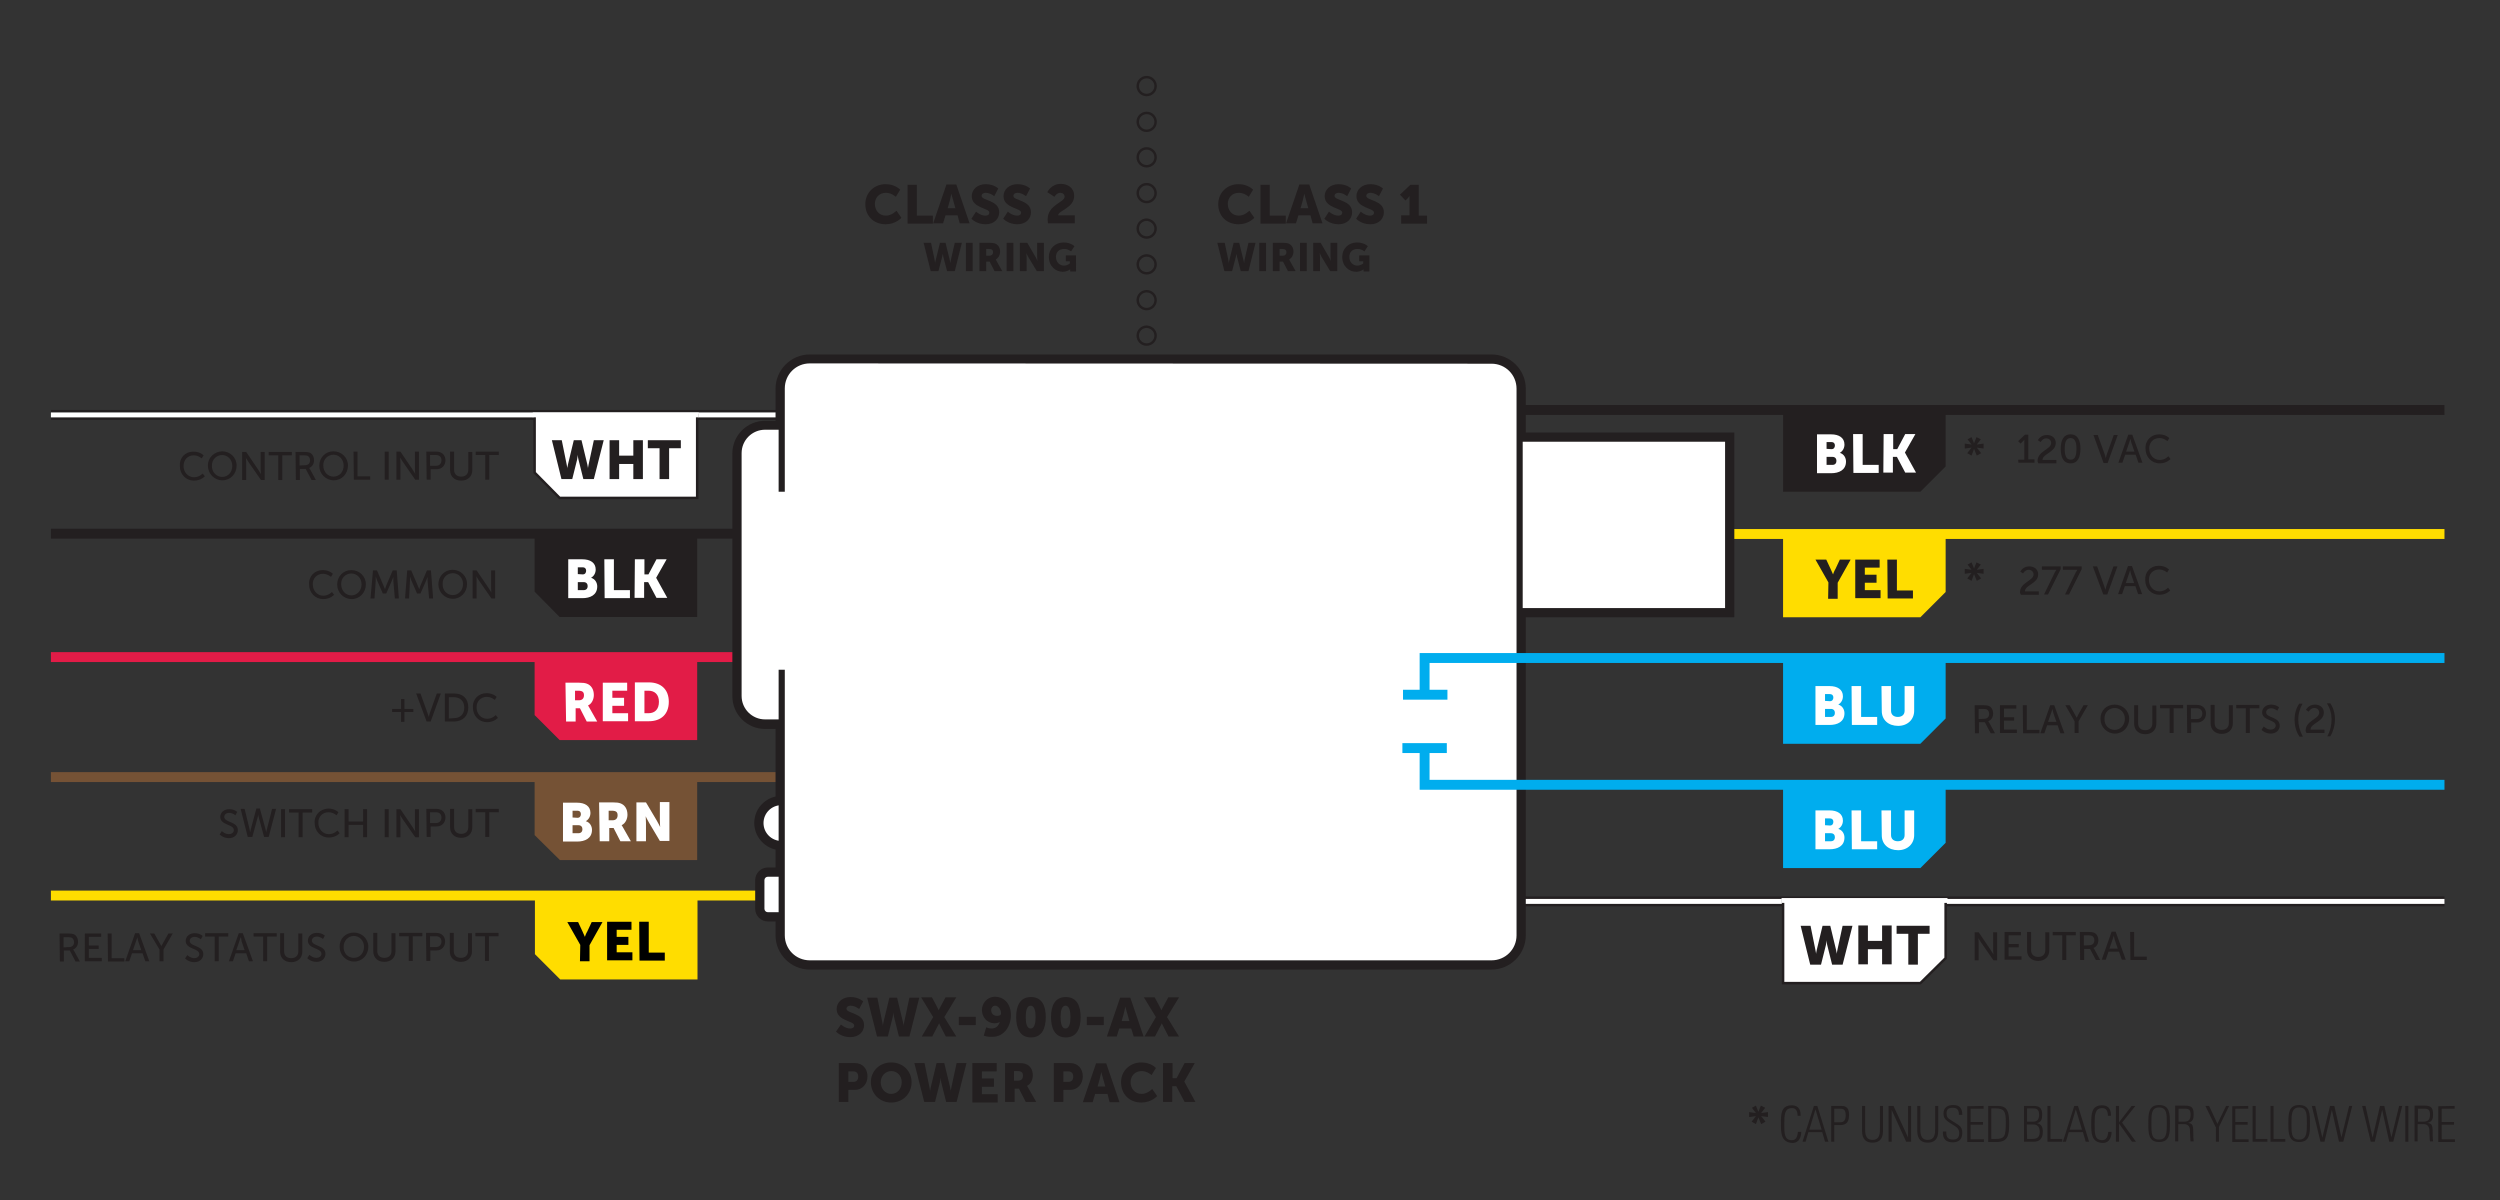 <?xml version="1.0" encoding="utf-8"?>
<!-- Generator: Adobe Illustrator 24.0.3, SVG Export Plug-In . SVG Version: 6.00 Build 0)  -->
<svg version="1.1" id="Layer_1" xmlns="http://www.w3.org/2000/svg" xmlns:xlink="http://www.w3.org/1999/xlink" x="0px" y="0px"
	 viewBox="0 0 810.4 389" style="enable-background:new 0 0 810.4 389;" xml:space="preserve">
<rect x="0" y="0" width="810.4" height="389" fill="#333333" stroke="none"/>
<style type="text/css">
	.st0{fill:none;stroke:#FFDD00;stroke-width:3.212;stroke-miterlimit:10;}
	.st1{fill:#755235;}
	.st2{fill:#FFFFFF;}
	.st3{fill:none;stroke:#231F20;stroke-width:3.212;stroke-miterlimit:10;}
	.st4{fill:none;stroke:#FFFFFF;stroke-width:1.606;stroke-miterlimit:10;}
	.st5{fill:none;stroke:#E21C47;stroke-width:3.212;stroke-miterlimit:10;}
	.st6{fill:#E21C47;}
	.st7{fill:#231F20;}
	.st8{fill:#FFFFFF;stroke:#231F20;stroke-width:0.819;stroke-miterlimit:10;}
	.st9{fill:none;stroke:#FFFFFF;stroke-width:1.571;stroke-miterlimit:10;}
	.st10{fill:#FFDD00;}
	.st11{fill:none;stroke:#755235;stroke-width:3.212;stroke-miterlimit:10;}
	.st12{fill:#00ADEE;}
	.st13{enable-background:new    ;}
	.st14{fill:none;stroke:#00ADEE;stroke-width:3.212;stroke-miterlimit:10;}
	.st15{fill:none;stroke:#231F20;stroke-width:0.803;stroke-miterlimit:10;}
</style>
<g>
	<line class="st0" x1="16.5" y1="290.3" x2="287.9" y2="290.3"/>
	<g>
		<polygon class="st1" points="173.3,251.9 173.3,270.7 181.5,278.8 226,278.8 226,251.9 		"/>
		<g>
			<g>
				<path class="st2" d="M182.5,260.2h4.6c2.5,0,4.3,1.1,4.3,3.3c0,1.1-0.5,2.1-1.5,2.7l0,0c1.4,0.4,2,1.7,2,2.8
					c0,2.8-2.3,3.8-4.8,3.8h-4.6V260.2z M187.2,265.1c0.8,0,1.1-0.6,1.1-1.2s-0.3-1.1-1.2-1.1h-1.5v2.2L187.2,265.1z M187.5,270.1
					c0.9,0,1.3-0.6,1.3-1.3c0-0.7-0.4-1.3-1.3-1.3h-1.9v2.6L187.5,270.1z"/>
				<path class="st2" d="M194.2,260.1h4.4c1.3,0,1.9,0.1,2.5,0.3c1.4,0.5,2.3,1.8,2.3,3.7c0,1.3-0.6,2.8-1.9,3.4l0,0
					c0,0,0.2,0.2,0.5,0.8l2.5,4.4h-3.4l-2.2-4.3h-1.4v4.3h-3.1L194.2,260.1z M198.6,265.9c1,0,1.6-0.6,1.6-1.6s-0.4-1.5-1.9-1.5h-1
					v3.1H198.6z"/>
				<path class="st2" d="M206.3,260.1h3.1l3.5,5.9c0.5,0.8,1.1,2.1,1.1,2.1l0,0c0,0-0.1-1.4-0.1-2.2V260h3.1v12.6h-3.1l-3.5-5.9
					c-0.5-0.8-1.1-2.1-1.1-2.1l0,0c0,0,0.1,1.4,0.1,2.2v5.9h-3.1V260.1z"/>
			</g>
		</g>
	</g>
	<line class="st3" x1="16.5" y1="173" x2="287.9" y2="173"/>
	<g>
		<line class="st3" x1="16.5" y1="134.5" x2="287.9" y2="134.5"/>
		<line class="st4" x1="16.5" y1="134.5" x2="287.9" y2="134.5"/>
	</g>
	<line class="st5" x1="16.5" y1="213" x2="287.9" y2="213"/>
	<g>
		<polygon class="st6" points="173.3,213 173.3,231.8 181.4,239.9 226,239.9 226,213 		"/>
		<g>
			<g>
				<path class="st2" d="M183.3,221.3h4.4c1.3,0,1.9,0.1,2.5,0.3c1.4,0.5,2.3,1.8,2.3,3.7c0,1.3-0.6,2.8-1.9,3.4l0,0
					c0,0,0.2,0.2,0.5,0.8l2.5,4.4h-3.4l-2.2-4.3h-1.4v4.3h-3.1L183.3,221.3z M187.7,227c1,0,1.6-0.6,1.6-1.6s-0.4-1.5-1.9-1.5h-1
					v3.1H187.7z"/>
				<path class="st2" d="M195.4,221.3h7.9v2.6h-4.8v2.3h3.8v2.6h-3.8v2.4h5.1v2.6h-8.2V221.3z"/>
				<path class="st2" d="M205.8,221.2h4.5c4,0,6.5,2.3,6.5,6.3s-2.5,6.3-6.5,6.3h-4.5V221.2z M210.2,231.2c2.1,0,3.4-1.3,3.4-3.7
					c0-2.4-1.4-3.6-3.4-3.6h-1.3v7.3L210.2,231.2z"/>
			</g>
		</g>
	</g>
	<g>
		<polygon class="st7" points="173.3,173 173.3,191.8 181.4,200 226,200 226,173 		"/>
		<g>
			<g>
				<path class="st2" d="M184.2,181.3h4.6c2.5,0,4.3,1.1,4.3,3.3c0,1.1-0.5,2.1-1.5,2.7l0,0c1.4,0.4,2,1.7,2,2.8
					c0,2.8-2.3,3.8-4.8,3.8h-4.6V181.3z M188.9,186.2c0.8,0,1.1-0.6,1.1-1.2s-0.3-1.1-1.2-1.1h-1.5v2.2L188.9,186.2z M189.2,191.3
					c0.9,0,1.3-0.6,1.3-1.3c0-0.7-0.4-1.3-1.3-1.3h-1.9v2.6L189.2,191.3z"/>
				<path class="st2" d="M195.9,181.3h3.1v10h5.2v2.6H196L195.9,181.3z"/>
				<path class="st2" d="M205.8,181.3h3.1v4.9h1.3l2.6-4.9h3.3l-3.4,6l0,0l3.6,6.5h-3.5l-2.7-5.1h-1.3v5.1h-3.1L205.8,181.3z"/>
			</g>
		</g>
	</g>
	<g>
		<g>
			<polygon class="st8" points="173.3,153.2 173.3,134.5 226,134.5 226,161.4 181.4,161.4 			"/>
			<line class="st9" x1="226.5" y1="134.5" x2="172.7" y2="134.5"/>
		</g>
		<g>
			<g>
				<path class="st7" d="M178.9,142.7h3.2l1.6,7.9c0.2,0.8,0.2,1.3,0.2,1.3l0,0c0,0,0-0.5,0.2-1.3l1.9-7.9h2.5l1.9,7.9
					c0.2,0.8,0.2,1.3,0.2,1.3l0,0c0,0,0-0.5,0.2-1.3l1.7-7.9h3.2l-3.2,12.6h-3.4l-1.6-6.4c-0.2-0.8-0.2-1.5-0.2-1.5l0,0
					c0,0-0.1,0.7-0.2,1.5l-1.6,6.4H182L178.9,142.7z"/>
				<path class="st7" d="M197.6,142.7h3.1v5h4.6v-5h3.1v12.6h-3.1v-4.9h-4.6v4.9h-3.1V142.7z"/>
				<path class="st7" d="M213.8,145.3H210v-2.6h10.7v2.6h-3.8v10h-3.1L213.8,145.3z"/>
			</g>
		</g>
	</g>
	<g>
		<g>
			<path class="st7" d="M62.7,146.4c2.2,0,3.3,1.2,3.3,1.2l-0.6,1c0,0-1.1-1-2.6-1c-2,0-3.3,1.5-3.3,3.5c0,1.9,1.4,3.6,3.4,3.6
				c1.7,0,2.8-1.2,2.8-1.2l0.7,0.9c0,0-1.2,1.4-3.5,1.4c-2.7,0-4.6-2.1-4.6-4.7C58.1,148.4,60,146.4,62.7,146.4z"/>
			<path class="st7" d="M72,146.3c2.6,0,4.7,2,4.7,4.6c0,2.7-2,4.8-4.6,4.8s-4.7-2.1-4.7-4.7C67.3,148.4,69.4,146.4,72,146.3z
				 M72,154.6c1.9,0,3.3-1.5,3.3-3.6c0-2-1.5-3.5-3.3-3.5s-3.4,1.5-3.3,3.5C68.6,153,70.2,154.6,72,154.6z"/>
			<path class="st7" d="M78.5,146.5h1.3l4,5.9c0.3,0.5,0.8,1.3,0.8,1.3l0,0c0,0-0.1-0.8-0.1-1.3v-5.9h1.3v9.1h-1.2l-4.1-5.9
				c-0.3-0.5-0.8-1.3-0.8-1.3l0,0c0,0,0.1,0.8,0.1,1.3v5.9h-1.3L78.5,146.5z"/>
			<path class="st7" d="M90.2,147.6h-3.1v-1.1h7.5v1.1h-3.1v8h-1.3V147.6z"/>
			<path class="st7" d="M95.8,146.5h2.8c1,0,1.3,0.1,1.7,0.2c0.9,0.3,1.5,1.3,1.5,2.5s-0.6,2.1-1.6,2.5l0,0c0,0,0.1,0.1,0.3,0.4
				l1.9,3.5H101l-1.9-3.6h-1.9v3.6h-1.3L95.8,146.5z M98.9,150.8c1,0,1.6-0.6,1.6-1.6c0-0.7-0.3-1.1-0.7-1.4
				c-0.2-0.1-0.5-0.2-1.2-0.2h-1.5v3.3L98.9,150.8z"/>
			<path class="st7" d="M108.1,146.3c2.6,0,4.7,2,4.7,4.6c0,2.7-2,4.8-4.6,4.8s-4.7-2.1-4.7-4.7
				C103.5,148.3,105.5,146.3,108.1,146.3z M108.1,154.5c1.9,0,3.3-1.5,3.3-3.6c0-2-1.5-3.5-3.3-3.5s-3.4,1.5-3.3,3.5
				C104.8,153,106.3,154.5,108.1,154.5z"/>
			<path class="st7" d="M114.6,146.4h1.3v8h4.1v1.1h-5.3L114.6,146.4z"/>
			<path class="st7" d="M124.7,146.4h1.3v9.1h-1.3V146.4z"/>
			<path class="st7" d="M128.5,146.4h1.3l4,5.9c0.3,0.5,0.8,1.3,0.8,1.3l0,0c0,0-0.1-0.8-0.1-1.3v-5.9h1.3v9.1h-1.2l-4.1-5.9
				c-0.3-0.5-0.8-1.3-0.8-1.3l0,0c0,0,0.1,0.8,0.1,1.3v5.9h-1.3V146.4z"/>
			<path class="st7" d="M138.2,146.4h3.3c1.7,0,2.9,1.1,2.9,2.8s-1.2,2.9-2.8,2.9h-2v3.4h-1.3L138.2,146.4z M141.3,151
				c1.1,0,1.8-0.7,1.8-1.8s-0.7-1.7-1.8-1.7h-1.9v3.5H141.3z"/>
			<path class="st7" d="M145.9,146.4h1.3v5.9c0,1.4,0.9,2.2,2.3,2.2c1.4,0,2.3-0.8,2.3-2.2v-5.8h1.3v5.9c0,2-1.4,3.4-3.6,3.4
				c-2.1,0-3.6-1.3-3.6-3.4V146.4z"/>
			<path class="st7" d="M157.3,147.5h-3.1v-1.1h7.5v1.1h-3.1v8h-1.3L157.3,147.5z"/>
		</g>
	</g>
	<g>
		<g>
			<path class="st7" d="M104.6,184.8c2.2,0,3.3,1.2,3.3,1.2l-0.6,1c0,0-1.1-1-2.6-1c-2,0-3.4,1.5-3.3,3.5c0,1.9,1.4,3.6,3.4,3.6
				c1.7,0,2.8-1.2,2.8-1.2l0.7,0.9c0,0-1.2,1.4-3.5,1.4c-2.7,0-4.6-2.1-4.6-4.7C100,186.8,102,184.8,104.6,184.8z"/>
			<path class="st7" d="M113.9,184.8c2.6,0,4.7,2,4.7,4.6c0,2.7-2,4.8-4.6,4.8s-4.7-2.1-4.7-4.7
				C109.3,186.8,111.3,184.8,113.9,184.8z M113.9,193c1.8,0,3.3-1.5,3.3-3.6c0-2-1.5-3.5-3.3-3.5c-1.9,0-3.4,1.5-3.3,3.5
				C110.6,191.5,112.1,193,113.9,193z"/>
			<path class="st7" d="M120.9,184.9h1.3l2.1,4.9c0.2,0.5,0.5,1.2,0.5,1.2l0,0c0,0,0.2-0.7,0.4-1.2l2.1-4.9h1.3l0.7,9.1H128
				l-0.5-5.7c0-0.6,0-1.3,0-1.3l0,0c0,0-0.3,0.8-0.5,1.3l-1.8,4.1h-1.1l-1.8-4.1c-0.2-0.5-0.5-1.4-0.5-1.4l0,0c0,0,0,0.8,0,1.4
				l-0.4,5.7h-1.3L120.9,184.9z"/>
			<path class="st7" d="M132,184.9h1.3l2.1,4.9c0.2,0.5,0.5,1.2,0.5,1.2l0,0c0,0,0.2-0.7,0.4-1.2l2.1-4.9h1.3l0.7,9.1h-1.3l-0.5-5.7
				c0-0.6,0-1.3,0-1.3l0,0c0,0-0.3,0.8-0.5,1.3l-1.8,4.1h-1.1l-1.8-4.1c-0.2-0.5-0.5-1.4-0.5-1.4l0,0c0,0,0,0.8,0,1.4l-0.3,5.7h-1.3
				L132,184.9z"/>
			<path class="st7" d="M146.7,184.7c2.6,0,4.7,2,4.7,4.6c0,2.7-2,4.8-4.6,4.8s-4.7-2.1-4.7-4.7S144.1,184.7,146.7,184.7z
				 M146.8,192.9c1.8,0,3.3-1.5,3.3-3.6c0-2-1.5-3.5-3.3-3.5c-1.9,0-3.4,1.5-3.3,3.5C143.4,191.4,144.9,192.9,146.8,192.9z"/>
			<path class="st7" d="M153.2,184.9h1.3l4,5.9c0.3,0.5,0.8,1.3,0.8,1.3l0,0c0,0-0.1-0.8-0.1-1.3v-5.9h1.3v9.1h-1.2l-4.1-5.9
				c-0.3-0.5-0.8-1.3-0.8-1.3l0,0c0,0,0.1,0.8,0.1,1.3v5.9h-1.3V184.9z"/>
		</g>
	</g>
	<g>
		<g>
			<path class="st7" d="M127.1,229.8h2.9v-3.2h1.1v3.2h2.9v1h-2.9v3.2H130v-3.2h-2.9C127.1,230.8,127.1,229.8,127.1,229.8z"/>
			<path class="st7" d="M134.9,224.8h1.4l2.3,6.4c0.2,0.5,0.4,1.2,0.4,1.2l0,0c0,0,0.2-0.8,0.3-1.2l2.3-6.4h1.3l-3.3,9.1h-1.3
				L134.9,224.8z"/>
			<path class="st7" d="M144.2,224.8h3c2.8,0,4.6,1.6,4.6,4.5s-1.8,4.5-4.6,4.6h-3V224.8z M147.1,232.8c2,0,3.4-1.2,3.4-3.4
				c0-2.2-1.4-3.4-3.4-3.4h-1.6v6.9L147.1,232.8z"/>
			<path class="st7" d="M157.7,224.7c2.2,0,3.3,1.2,3.3,1.2l-0.6,1c0,0-1.1-1-2.6-1c-2,0-3.4,1.5-3.3,3.5c0,1.9,1.4,3.6,3.4,3.6
				c1.7,0,2.8-1.2,2.8-1.2l0.7,0.9c0,0-1.2,1.4-3.5,1.4c-2.7,0-4.6-2.1-4.6-4.7C153.1,226.7,155.1,224.7,157.7,224.7z"/>
		</g>
	</g>
	<g>
		<polygon class="st10" points="173.4,290.5 173.4,309.3 181.6,317.5 226.1,317.5 226.1,290.5 		"/>
		<g>
			<g>
				<path d="M188.1,306.3l-4.2-7.4h3.5l1.4,3c0.4,0.9,0.8,1.8,0.8,1.8l0,0c0,0,0.3-1,0.8-1.8l1.4-3h3.5l-4.2,7.5v5.2H188
					L188.1,306.3z"/>
				<path d="M196.8,298.8h7.9v2.6h-4.8v2.3h3.8v2.6h-3.8v2.4h5.1v2.6h-8.2V298.8z"/>
				<path d="M207.2,298.8h3.1v10h5.2v2.6h-8.2L207.2,298.8z"/>
			</g>
		</g>
	</g>
	<g>
		<g>
			<path class="st7" d="M19.3,302.6h2.8c0.9,0,1.3,0.1,1.7,0.2c0.9,0.3,1.5,1.3,1.5,2.5s-0.6,2.1-1.6,2.5l0,0c0,0,0.1,0.1,0.3,0.4
				l1.9,3.5h-1.4l-1.9-3.6h-1.9v3.6h-1.3L19.3,302.6z M22.4,307c1,0,1.6-0.6,1.6-1.6c0-0.7-0.3-1.1-0.7-1.4
				c-0.2-0.1-0.5-0.2-1.2-0.2h-1.5v3.3L22.4,307z"/>
			<path class="st7" d="M27.5,302.6h5.3v1.1h-4v2.8H32v1.1h-3.2v2.9H33v1.1h-5.5L27.5,302.6z"/>
			<path class="st7" d="M34.9,302.6h1.3v8h4.1v1.1H35L34.9,302.6z"/>
			<path class="st7" d="M46.2,309h-3.4l-0.9,2.6h-1.3l3.2-9.1h1.3l3.3,9.1h-1.3L46.2,309z M44.5,303.8c0,0-0.2,0.8-0.4,1.3l-1,2.9
				h2.7l-1-2.9C44.7,304.6,44.5,303.8,44.5,303.8L44.5,303.8z"/>
			<path class="st7" d="M51.7,307.8l-3.1-5.2H50l1.7,3c0.3,0.5,0.6,1.1,0.6,1.1l0,0c0,0,0.3-0.6,0.6-1.1l1.7-3H56l-3,5.2v3.8h-1.3
				L51.7,307.8z"/>
			<path class="st7" d="M60.7,309.6c0,0,1,1,2.3,1c0.8,0,1.6-0.5,1.6-1.3c0-2-4.4-1.5-4.4-4.3c0-1.4,1.2-2.5,2.9-2.5
				c1.7,0,2.6,0.9,2.6,0.9l-0.6,1.1c0,0-0.8-0.8-2-0.8c-1,0-1.6,0.6-1.6,1.3c0,1.9,4.4,1.4,4.4,4.3c0,1.4-1.1,2.6-2.9,2.6
				c-1.9,0-3-1.2-3-1.2L60.7,309.6z"/>
			<path class="st7" d="M69.6,303.6h-3.1v-1.1H74v1.1h-3.1v8h-1.3V303.6z"/>
			<path class="st7" d="M79.8,309h-3.4l-0.9,2.6h-1.3l3.2-9.1h1.3l3.3,9.1h-1.3L79.8,309z M78,303.8c0,0-0.2,0.8-0.4,1.3l-1,2.9h2.7
				l-1-2.9C78.3,304.6,78.1,303.8,78,303.8L78,303.8z"/>
			<path class="st7" d="M85.3,303.6h-3.1v-1.1h7.5v1.1h-3.1v8h-1.3V303.6z"/>
			<path class="st7" d="M90.8,302.5h1.3v5.9c0,1.4,0.9,2.2,2.3,2.2s2.3-0.8,2.3-2.2v-5.8H98v5.9c0,2-1.4,3.4-3.6,3.4
				c-2.1,0-3.6-1.3-3.6-3.4L90.8,302.5z"/>
			<path class="st7" d="M100.3,309.5c0,0,1,1,2.3,1c0.8,0,1.6-0.5,1.6-1.3c0-2-4.4-1.5-4.4-4.3c0-1.4,1.2-2.5,2.9-2.5
				c1.7,0,2.6,0.9,2.6,0.9l-0.6,1.1c0,0-0.8-0.8-2-0.8c-1,0-1.6,0.6-1.6,1.3c0,1.9,4.4,1.4,4.4,4.3c0,1.4-1.1,2.6-2.9,2.6
				c-1.9,0-3-1.2-3-1.2L100.3,309.5z"/>
			<path class="st7" d="M114.7,302.3c2.6,0,4.7,2,4.7,4.6c0,2.7-2,4.8-4.6,4.8s-4.7-2.1-4.7-4.7C110,304.3,112,302.3,114.7,302.3z
				 M114.7,310.5c1.9,0,3.3-1.5,3.3-3.6c0-2-1.5-3.5-3.3-3.5s-3.3,1.5-3.3,3.5C111.3,309,112.8,310.5,114.7,310.5z"/>
			<path class="st7" d="M121,302.4h1.3v5.9c0,1.4,0.9,2.2,2.3,2.2s2.3-0.8,2.3-2.2v-5.8h1.3v5.9c0,2-1.4,3.4-3.6,3.4
				c-2.1,0-3.6-1.3-3.6-3.4L121,302.4z"/>
			<path class="st7" d="M132.5,303.5h-3.1v-1.1h7.5v1.1h-3.1v8h-1.3L132.5,303.5z"/>
			<path class="st7" d="M138.1,302.4h3.3c1.7,0,2.9,1.1,2.9,2.8c0,1.7-1.2,2.9-2.8,2.9h-2v3.4h-1.3L138.1,302.4z M141.3,307
				c1.1,0,1.8-0.7,1.8-1.8c0-1.1-0.7-1.7-1.8-1.7h-1.9v3.5H141.3z"/>
			<path class="st7" d="M145.8,302.4h1.3v5.9c0,1.4,0.9,2.2,2.3,2.2c1.4,0,2.3-0.8,2.3-2.2v-5.8h1.3v5.9c0,2-1.4,3.4-3.6,3.4
				c-2.1,0-3.6-1.3-3.6-3.4V302.4z"/>
			<path class="st7" d="M157.2,303.5h-3.1v-1.1h7.5v1.1h-3.1v8h-1.3L157.2,303.5z"/>
		</g>
	</g>
	<line class="st11" x1="16.5" y1="251.9" x2="287.9" y2="251.9"/>
	<g>
		<g>
			<path class="st7" d="M71.9,269.4c0,0,1,1,2.3,1c0.8,0,1.6-0.5,1.6-1.3c0-2-4.4-1.5-4.4-4.3c0-1.4,1.2-2.5,2.9-2.5
				c1.7,0,2.6,0.9,2.6,0.9l-0.6,1.1c0,0-0.8-0.8-2-0.8c-1,0-1.6,0.6-1.6,1.3c0,1.9,4.4,1.4,4.4,4.3c0,1.4-1.1,2.6-2.9,2.6
				c-1.9,0-3-1.2-3-1.2L71.9,269.4z"/>
			<path class="st7" d="M84.3,262.3l1.8,6.6c0.1,0.5,0.2,1,0.2,1l0,0c0,0,0-0.5,0.2-1l1.7-6.7h1.3l-2.4,9.1h-1.5l-1.6-5.9
				c-0.2-0.6-0.3-1.3-0.3-1.3l0,0c0,0-0.1,0.7-0.3,1.3l-1.6,5.9h-1.5l-2.3-9.1h1.3l1.6,6.6c0.1,0.5,0.2,1,0.2,1l0,0
				c0,0,0.1-0.5,0.2-1l1.8-6.7h1.2V262.3z"/>
			<path class="st7" d="M91.1,262.3h1.3v9.1h-1.3V262.3z"/>
			<path class="st7" d="M96.8,263.4h-3.1v-1.1h7.5v1.1h-3.1v8h-1.3V263.4z"/>
			<path class="st7" d="M106.4,262.1c2.2,0,3.3,1.2,3.3,1.2l-0.6,1c0,0-1.1-1-2.6-1c-2,0-3.4,1.5-3.3,3.5c0,1.9,1.4,3.6,3.4,3.6
				c1.7,0,2.8-1.2,2.8-1.2l0.7,0.9c0,0-1.2,1.4-3.5,1.4c-2.7,0-4.6-2.1-4.6-4.7C101.8,264.2,103.8,262.2,106.4,262.1z"/>
			<path class="st7" d="M111.7,262.3h1.3v4h4.7v-4h1.3v9.1h-1.3v-4H113v4h-1.3V262.3z"/>
			<path class="st7" d="M124.7,262.3h1.3v9.1h-1.3V262.3z"/>
			<path class="st7" d="M128.5,262.3h1.3l4,5.9c0.3,0.5,0.8,1.3,0.8,1.3l0,0c0,0-0.1-0.8-0.1-1.3v-5.9h1.3v9.1h-1.2l-4.1-5.9
				c-0.3-0.5-0.8-1.3-0.8-1.3l0,0c0,0,0.1,0.8,0.1,1.3v5.9h-1.3V262.3z"/>
			<path class="st7" d="M138.2,262.2h3.3c1.7,0,2.9,1.1,2.9,2.8c0,1.7-1.2,2.9-2.8,2.9h-2v3.4h-1.3L138.2,262.2z M141.3,266.8
				c1.1,0,1.8-0.7,1.8-1.8c0-1.1-0.7-1.7-1.8-1.7h-1.9v3.5H141.3z"/>
			<path class="st7" d="M145.9,262.2h1.3v5.9c0,1.4,0.9,2.2,2.3,2.2c1.4,0,2.3-0.8,2.3-2.2v-5.8h1.3v5.9c0,2-1.4,3.4-3.6,3.4
				c-2.1,0-3.6-1.3-3.6-3.4V262.2z"/>
			<path class="st7" d="M157.3,263.3h-3.1v-1.1h7.5v1.1h-3.1v8h-1.3L157.3,263.3z"/>
		</g>
	</g>
	<g>
		<line class="st3" x1="429.3" y1="292.2" x2="792.4" y2="292.2"/>
		<line class="st4" x1="429.3" y1="292.2" x2="792.4" y2="292.2"/>
	</g>
	<g>
		<polygon class="st12" points="630.7,232.9 630.7,214.1 578,214.1 578,241.1 622.5,241.1 		"/>
		<g>
			<g>
				<path class="st2" d="M588.5,222.4h4.6c2.5,0,4.3,1.1,4.3,3.3c0,1.1-0.5,2.1-1.5,2.7l0,0c1.4,0.4,2,1.7,2,2.8
					c0,2.8-2.3,3.8-4.8,3.8h-4.6V222.4z M593.2,227.3c0.8,0,1.1-0.6,1.1-1.2s-0.3-1.1-1.2-1.1h-1.5v2.2L593.2,227.3z M593.5,232.4
					c0.9,0,1.3-0.6,1.3-1.3c0-0.7-0.4-1.3-1.3-1.3h-1.9v2.6L593.5,232.4z"/>
				<path class="st2" d="M600.2,222.4h3.1v10h5.2v2.6h-8.2L600.2,222.4z"/>
				<path class="st2" d="M609.9,222.4h3.1v8c0,1.3,0.9,2,2.2,2s2.2-0.7,2.2-2v-8h3.1v8c0,2.8-2.1,4.9-5.2,4.9c-3.2,0-5.3-2-5.3-4.8
					L609.9,222.4z"/>
			</g>
		</g>
	</g>
	<g>
		<polygon class="st10" points="630.7,191.9 630.7,173.1 578,173.1 578,200.1 622.5,200.1 		"/>
		<g>
			<g>
				<path class="st7" d="M592.7,188.8l-4.2-7.4h3.5l1.4,3c0.4,0.9,0.8,1.8,0.8,1.8l0,0c0,0,0.3-1,0.8-1.8l1.4-3h3.5l-4.2,7.5v5.2
					h-3.1L592.7,188.8z"/>
				<path class="st7" d="M601.4,181.4h7.9v2.6h-4.8v2.3h3.8v2.6h-3.8v2.4h5.1v2.6h-8.2V181.4z"/>
				<path class="st7" d="M611.8,181.4h3.1v10h5.2v2.6h-8.2L611.8,181.4z"/>
			</g>
		</g>
	</g>
	<g>
		<polygon class="st7" points="630.7,151.2 630.7,132.4 578,132.4 578,159.4 622.5,159.4 		"/>
		<g>
			<g>
				<path class="st2" d="M589,140.8h4.6c2.5,0,4.3,1.1,4.3,3.3c0,1.1-0.5,2.1-1.5,2.7l0,0c1.4,0.4,2,1.7,2,2.8
					c0,2.8-2.3,3.8-4.8,3.8H589V140.8z M593.7,145.6c0.8,0,1.1-0.6,1.1-1.2c0-0.6-0.3-1.1-1.2-1.1h-1.5v2.2L593.7,145.6z M594,150.7
					c0.9,0,1.3-0.6,1.3-1.3s-0.4-1.3-1.3-1.3h-1.9v2.6H594z"/>
				<path class="st2" d="M600.7,140.7h3.1v10h5.2v2.6h-8.2L600.7,140.7z"/>
				<path class="st2" d="M610.6,140.7h3.1v4.9h1.3l2.6-4.9h3.3l-3.4,6l0,0l3.6,6.5h-3.5l-2.7-5.1h-1.3v5.1h-3.1L610.6,140.7z"/>
			</g>
		</g>
	</g>
	<g>
		<polygon class="st12" points="630.7,273.2 630.7,254.4 578,254.4 578,281.4 622.5,281.4 		"/>
		<g>
			<g>
				<path class="st2" d="M588.5,262.7h4.6c2.5,0,4.3,1.1,4.3,3.3c0,1.1-0.5,2.1-1.5,2.7l0,0c1.4,0.4,2,1.7,2,2.8
					c0,2.8-2.3,3.8-4.8,3.8h-4.6V262.7z M593.2,267.6c0.8,0,1.1-0.6,1.1-1.2s-0.3-1.1-1.2-1.1h-1.5v2.2L593.2,267.6z M593.5,272.7
					c0.9,0,1.3-0.6,1.3-1.3c0-0.7-0.4-1.3-1.3-1.3h-1.9v2.6L593.5,272.7z"/>
				<path class="st2" d="M600.2,262.7h3.1v10h5.2v2.6h-8.2L600.2,262.7z"/>
				<path class="st2" d="M609.9,262.7h3.1v8c0,1.3,0.9,2,2.2,2s2.2-0.7,2.2-2v-8h3.1v8c0,2.8-2.1,4.9-5.2,4.9c-3.2,0-5.3-2-5.3-4.8
					L609.9,262.7z"/>
			</g>
		</g>
	</g>
	<g>
		<g>
			<polygon class="st8" points="630.7,310.6 630.7,291.9 578,291.9 578,318.7 622.5,318.7 			"/>
			<line class="st9" x1="577.5" y1="291.9" x2="631.3" y2="291.9"/>
		</g>
		<g>
			<g>
				<path class="st7" d="M583.7,300.1h3.2l1.6,7.9c0.2,0.8,0.2,1.3,0.2,1.3l0,0c0,0,0-0.5,0.2-1.3l1.9-7.9h2.5l1.9,7.9
					c0.2,0.8,0.2,1.3,0.2,1.3l0,0c0,0,0-0.5,0.2-1.3l1.7-7.9h3.2l-3.2,12.6h-3.4l-1.6-6.4c-0.2-0.8-0.2-1.5-0.2-1.5l0,0
					c0,0-0.1,0.7-0.2,1.5l-1.6,6.4h-3.5L583.7,300.1z"/>
				<path class="st7" d="M602.4,300h3.1v5h4.6v-5h3.1v12.6h-3.1v-4.9h-4.6v4.9h-3.1V300z"/>
				<path class="st7" d="M618.6,302.7h-3.8v-2.6h10.7v2.6h-3.8v10h-3.1L618.6,302.7z"/>
			</g>
		</g>
	</g>
	<line class="st0" x1="453.6" y1="173.1" x2="792.4" y2="173.1"/>
	<line class="st3" x1="461" y1="132.9" x2="792.4" y2="132.9"/>
	<g>
		<g>
			<g>
				<g>
					<path class="st2" d="M262.5,312.9c-5.3,0-9.6-4.3-9.6-9.6v-6h-4c-1.4,0-2.6-1.2-2.6-2.6v-9.3c0-1.4,1.2-2.6,2.6-2.6h4V274
						c-3.8-0.2-6.9-3.4-6.9-7.3s3.1-7.1,6.9-7.3v-24.7H248c-5,0-9.1-4.1-9.1-9.1v-78.7c0-5,4.1-9.1,9.1-9.1h4.9v-11.9
						c0-5.3,4.3-9.6,9.6-9.6h221c5.3,0,9.6,4.3,9.6,9.6v15.7h66.6l1,0.7v56.1h-67.6V303c0,5.3-4.3,9.6-9.6,9.6h-221V312.9z"/>
					<path class="st7" d="M483.5,117.9c4.5,0,8.1,3.6,8.1,8.1v17.2h67.6l0,0l0,0v53.9h-67.6l0,0l0,0v106.1c0,4.5-3.6,8.1-8.1,8.1
						h-221c-4.5,0-8.1-3.6-8.1-8.1v-7.5h-5.5c-0.6,0-1.1-0.5-1.1-1.1v-9.3c0-0.6,0.5-1.1,1.1-1.1h5.5v-11.7
						c-0.4,0.1-0.8,0.1-1.1,0.1c-3.2,0-5.8-2.6-5.8-5.8c0-3.2,2.6-5.8,5.8-5.8c0.4,0,0.8,0,1.1,0.1v-27.8H248
						c-4.2,0-7.6-3.4-7.6-7.6V147c0-4.2,3.4-7.6,7.6-7.6h6.4V126c0-4.5,3.6-8.1,8.1-8.1L483.5,117.9 M483.5,114.9h-221
						c-6.1,0-11.1,5-11.1,11.1v10.4H248c-5.8,0-10.6,4.7-10.6,10.6v78.7c0,5.8,4.7,10.6,10.6,10.6h3.4v21.9c-4,0.9-6.9,4.4-6.9,8.6
						c0,4.2,3,7.7,6.9,8.6v5.8h-2.5c-2.3,0-4.1,1.9-4.1,4.1v9.3c0,2.3,1.9,4.1,4.1,4.1h2.5v4.5c0,6.1,5,11.1,11.1,11.1h221
						c6.1,0,11.1-5,11.1-11.1V200.1h64.6h3v-3v-53.9v-3l0,0h-3h-64.6V126C494.6,119.9,489.6,114.9,483.5,114.9L483.5,114.9z"/>
				</g>
			</g>
		</g>
		<g>
			<g>
				<g>
					<path class="st2" d="M262.5,312.4c-5,0-9.1-4.1-9.1-9.1v-69H248c-4.7,0-8.6-3.8-8.6-8.6V147c0-4.7,3.8-8.6,8.6-8.6h5.4v20.1
						l0,0V126c0-5,4.1-9.1,9.1-9.1h221c5,0,9.1,4.1,9.1,9.1v177.2c0,5-4.1,9.1-9.1,9.1h-221V312.4z"/>
					<path class="st7" d="M483.5,117.9c4.5,0,8.1,3.6,8.1,8.1v17.2v53.9l0,0v106.1c0,4.5-3.6,8.1-8.1,8.1h-221
						c-4.5,0-8.1-3.6-8.1-8.1v-19.1v-50.9v-16.1h-2v16.1H248c-4.2,0-7.6-3.4-7.6-7.6v-78.7c0-4.2,3.4-7.6,7.6-7.6h4.4v20.1h2v-20.1
						v-13.4c0-4.5,3.6-8.1,8.1-8.1L483.5,117.9 M491.6,197.1L491.6,197.1L491.6,197.1 M483.5,115.9h-221c-5.6,0-10.1,4.5-10.1,10.1
						v11.4l0,0H248c-5.3,0-9.6,4.3-9.6,9.6v78.7c0,5.3,4.3,9.6,9.6,9.6h4.4v48.8v19.1c0,5.6,4.5,10.1,10.1,10.1h221
						c5.6,0,10.1-4.5,10.1-10.1V197.1v-53.9V126C493.6,120.5,489.1,115.9,483.5,115.9L483.5,115.9z"/>
				</g>
			</g>
		</g>
	</g>
	<g>
		<g class="st13">
			<path class="st7" d="M272.6,332.1c0,0,1.4,1.3,3,1.3c0.6,0,1.3-0.2,1.3-1c0-1.5-5.7-1.4-5.7-5.3c0-2.3,2-3.9,4.5-3.9
				c2.7,0,4.1,1.4,4.1,1.4l-1.3,2.5c0,0-1.3-1.1-2.8-1.1c-0.6,0-1.3,0.3-1.3,1c0,1.6,5.7,1.3,5.7,5.3c0,2.1-1.6,3.9-4.5,3.9
				c-3,0-4.6-1.8-4.6-1.8L272.6,332.1z"/>
			<path class="st7" d="M281.1,323.4h3.3l1.6,7.9c0.2,0.8,0.2,1.3,0.2,1.3h0c0,0,0-0.5,0.2-1.3l1.9-7.9h2.5l1.9,7.9
				c0.2,0.8,0.2,1.3,0.2,1.3h0c0,0,0-0.5,0.2-1.3l1.7-7.9h3.2l-3.2,12.6h-3.4l-1.6-6.4c-0.2-0.8-0.2-1.5-0.2-1.5h0
				c0,0-0.1,0.7-0.2,1.5l-1.6,6.4h-3.5L281.1,323.4z"/>
			<path class="st7" d="M302.5,329.7l-3.9-6.4h3.5l1.4,2.6c0.4,0.8,0.8,1.6,0.8,1.6h0c0,0,0.3-0.8,0.8-1.6l1.4-2.6h3.5l-3.9,6.4
				l3.9,6.3h-3.4l-1.4-2.7c-0.4-0.8-0.8-1.6-0.8-1.6h0c0,0-0.3,0.8-0.8,1.6l-1.4,2.7h-3.4L302.5,329.7z"/>
			<path class="st7" d="M310.8,329.6h5.5v2.7h-5.5V329.6z"/>
			<path class="st7" d="M318.9,335.7l0.8-2.7c0,0,0.8,0.4,1.7,0.4c1.5,0,2.3-0.9,2.7-2.1h0c-0.3,0.2-1.1,0.4-1.7,0.4
				c-2.6,0-4.1-2.2-4.1-4.3c0-2.1,1.6-4.3,4.3-4.3c2.5,0,5.1,1.9,5.1,6c0,3.4-2.1,7-6,7C319.9,336.2,318.9,335.7,318.9,335.7z
				 M324.5,328.5c0-1.5-1.1-2.5-1.9-2.5c-0.8,0-1.3,0.7-1.3,1.4c0,0.9,0.5,1.9,1.9,1.9C323.9,329.3,324.5,329.1,324.5,328.5z"/>
			<path class="st7" d="M329.4,329.7c0-3.6,1.2-6.5,4.8-6.5s4.8,2.9,4.8,6.5c0,3.6-1.2,6.6-4.8,6.6S329.4,333.3,329.4,329.7z
				 M335.7,329.7c0-2-0.4-3.7-1.6-3.7s-1.6,1.6-1.6,3.7c0,2.1,0.4,3.7,1.6,3.7S335.7,331.7,335.7,329.7z"/>
			<path class="st7" d="M340.7,329.7c0-3.6,1.2-6.5,4.8-6.5s4.8,2.9,4.8,6.5c0,3.6-1.2,6.6-4.8,6.6S340.7,333.3,340.7,329.7z
				 M347,329.7c0-2-0.4-3.7-1.6-3.7s-1.6,1.6-1.6,3.7c0,2.1,0.4,3.7,1.6,3.7S347,331.7,347,329.7z"/>
			<path class="st7" d="M352.3,329.6h5.5v2.7h-5.5V329.6z"/>
			<path class="st7" d="M366.7,333.4h-3.9L362,336h-3.2l4.3-12.6h3.3l4.3,12.6h-3.2L366.7,333.4z M364.8,326.3c0,0-0.3,1.4-0.5,2.2
				l-0.7,2.5h2.5l-0.7-2.5C365.1,327.6,364.8,326.3,364.8,326.3L364.8,326.3z"/>
			<path class="st7" d="M374.7,329.7l-3.9-6.4h3.5l1.4,2.6c0.4,0.8,0.8,1.6,0.8,1.6h0c0,0,0.3-0.8,0.8-1.6l1.4-2.6h3.5l-3.9,6.4
				l3.9,6.3h-3.4l-1.4-2.7c-0.4-0.8-0.8-1.6-0.8-1.6h0c0,0-0.3,0.8-0.8,1.6l-1.4,2.7h-3.4L374.7,329.7z"/>
			<path class="st7" d="M271.9,344.6h5.2c2.5,0,4.1,1.8,4.1,4.3c0,2.5-1.7,4.4-4.1,4.4H275v3.9h-3.1V344.6z M276.6,350.7
				c1.1,0,1.6-0.7,1.6-1.7s-0.5-1.7-1.6-1.7H275v3.4H276.6z"/>
			<path class="st7" d="M288.9,344.4c3.8,0,6.6,2.8,6.6,6.4c0,3.7-2.8,6.6-6.6,6.6c-3.8,0-6.6-2.9-6.6-6.6
				C282.3,347.2,285.1,344.4,288.9,344.4z M288.9,354.6c1.9,0,3.4-1.6,3.4-3.8c0-2.1-1.5-3.6-3.4-3.6s-3.4,1.6-3.4,3.6
				C285.5,353,287,354.6,288.9,354.6z"/>
			<path class="st7" d="M296.4,344.6h3.3l1.6,7.9c0.2,0.8,0.2,1.3,0.2,1.3h0c0,0,0-0.5,0.2-1.3l1.9-7.9h2.5l1.9,7.9
				c0.2,0.8,0.2,1.3,0.2,1.3h0c0,0,0-0.5,0.2-1.3l1.7-7.9h3.2l-3.2,12.6h-3.4l-1.6-6.4c-0.2-0.8-0.2-1.5-0.2-1.5h0
				c0,0-0.1,0.7-0.2,1.5l-1.6,6.4h-3.5L296.4,344.6z"/>
			<path class="st7" d="M315.2,344.6h7.9v2.7h-4.8v2.3h3.9v2.7h-3.9v2.4h5.1v2.7h-8.2V344.6z"/>
			<path class="st7" d="M325.6,344.6h4.4c1.3,0,1.9,0.1,2.5,0.3c1.4,0.5,2.3,1.8,2.3,3.7c0,1.3-0.6,2.8-1.9,3.4v0
				c0,0,0.2,0.2,0.5,0.8l2.5,4.4h-3.4l-2.2-4.3h-1.4v4.3h-3.1V344.6z M330,350.3c1,0,1.6-0.5,1.6-1.6c0-1-0.4-1.5-1.9-1.5h-1v3.1
				H330z"/>
			<path class="st7" d="M341.7,344.6h5.2c2.5,0,4.1,1.8,4.1,4.3c0,2.5-1.7,4.4-4.1,4.4h-2.2v3.9h-3.1V344.6z M346.3,350.7
				c1.1,0,1.6-0.7,1.6-1.7s-0.5-1.7-1.6-1.7h-1.6v3.4H346.3z"/>
			<path class="st7" d="M359,354.6H355l-0.8,2.7h-3.2l4.3-12.6h3.3l4.3,12.6h-3.2L359,354.6z M357,347.5c0,0-0.3,1.4-0.5,2.2
				l-0.7,2.5h2.5l-0.7-2.5C357.3,348.9,357,347.5,357,347.5L357,347.5z"/>
			<path class="st7" d="M370,344.4c3.1,0,4.7,1.8,4.7,1.8l-1.4,2.3c0,0-1.4-1.3-3.2-1.3c-2.4,0-3.6,1.8-3.6,3.6
				c0,1.9,1.2,3.8,3.6,3.8c1.9,0,3.4-1.6,3.4-1.6l1.6,2.3c0,0-1.8,2.1-5.1,2.1c-4,0-6.6-2.8-6.6-6.6
				C363.4,347.2,366.2,344.4,370,344.4z"/>
			<path class="st7" d="M377,344.6h3.1v4.9h1.3l2.6-4.9h3.3l-3.4,6v0l3.6,6.6H384l-2.7-5.1h-1.3v5.1H377V344.6z"/>
		</g>
	</g>
	<polyline class="st14" points="461.8,242.5 461.8,254.4 792.4,254.4 	"/>
	<line class="st14" x1="454.6" y1="242.5" x2="469" y2="242.5"/>
	<g>
		<path class="st15" d="M374.6,51c0,1.6-1.3,2.9-2.9,2.9s-2.9-1.3-2.9-2.9s1.3-2.9,2.9-2.9S374.6,49.4,374.6,51z"/>
		<path class="st15" d="M374.6,62.6c0,1.6-1.3,2.9-2.9,2.9s-2.9-1.3-2.9-2.9s1.3-2.9,2.9-2.9S374.6,61,374.6,62.6z"/>
		<path class="st15" d="M374.6,74.1c0,1.6-1.3,2.9-2.9,2.9s-2.9-1.3-2.9-2.9s1.3-2.9,2.9-2.9C373.3,71.3,374.6,72.6,374.6,74.1z"/>
		<path class="st15" d="M374.6,85.7c0,1.6-1.3,2.9-2.9,2.9s-2.9-1.3-2.9-2.9s1.3-2.9,2.9-2.9C373.3,82.8,374.6,84.1,374.6,85.7z"/>
		<path class="st15" d="M374.6,97.3c0,1.6-1.3,2.9-2.9,2.9s-2.9-1.3-2.9-2.9c0-1.6,1.3-2.9,2.9-2.9
			C373.3,94.4,374.6,95.7,374.6,97.3z"/>
		<path class="st15" d="M374.6,108.8c0,1.6-1.3,2.9-2.9,2.9s-2.9-1.3-2.9-2.9c0-1.6,1.3-2.9,2.9-2.9
			C373.3,106,374.6,107.2,374.6,108.8z"/>
	</g>
	<g>
		<path class="st15" d="M374.6,27.9c0,1.6-1.3,2.9-2.9,2.9s-2.9-1.3-2.9-2.9c0-1.6,1.3-2.9,2.9-2.9S374.6,26.3,374.6,27.9z"/>
		<path class="st15" d="M374.6,39.5c0,1.6-1.3,2.9-2.9,2.9s-2.9-1.3-2.9-2.9s1.3-2.9,2.9-2.9S374.6,37.9,374.6,39.5z"/>
	</g>
	<g>
		<g>
			<path class="st7" d="M401.5,59.7c3.1,0,4.7,1.8,4.7,1.8l-1.4,2.3c0,0-1.4-1.3-3.2-1.3c-2.4,0-3.6,1.8-3.6,3.6
				c0,1.9,1.2,3.8,3.6,3.8c1.9,0,3.4-1.6,3.4-1.6l1.6,2.3c0,0-1.8,2.1-5.1,2.1c-4,0-6.6-2.8-6.6-6.5
				C394.9,62.5,397.7,59.7,401.5,59.7z"/>
			<path class="st7" d="M408.5,59.9h3.1v10h5.2v2.6h-8.2V59.9H408.5z"/>
			<path class="st7" d="M424.8,69.8h-3.9l-0.8,2.6h-3.2l4.3-12.6h3.2l4.3,12.6h-3.2L424.8,69.8z M422.8,62.8c0,0-0.3,1.4-0.5,2.2
				l-0.7,2.5h2.5l-0.7-2.5C423.1,64.1,422.8,62.8,422.8,62.8L422.8,62.8z"/>
			<path class="st7" d="M430.8,68.6c0,0,1.4,1.3,3,1.3c0.6,0,1.3-0.2,1.3-1c0-1.5-5.7-1.4-5.7-5.3c0-2.3,2-3.9,4.5-3.9
				c2.7,0,4.1,1.4,4.1,1.4l-1.3,2.5c0,0-1.3-1.1-2.8-1.1c-0.6,0-1.3,0.3-1.3,1c0,1.6,5.7,1.3,5.7,5.3c0,2.1-1.6,3.9-4.4,3.9
				c-3,0-4.6-1.8-4.6-1.8L430.8,68.6z"/>
			<path class="st7" d="M441.1,68.6c0,0,1.4,1.3,3,1.3c0.6,0,1.3-0.2,1.3-1c0-1.5-5.7-1.4-5.7-5.3c0-2.3,2-3.9,4.5-3.9
				c2.7,0,4.1,1.4,4.1,1.4l-1.3,2.5c0,0-1.3-1.1-2.8-1.1c-0.6,0-1.3,0.3-1.3,1c0,1.6,5.7,1.3,5.7,5.3c0,2.1-1.6,3.9-4.4,3.9
				c-3,0-4.6-1.8-4.6-1.8L441.1,68.6z"/>
			<path class="st7" d="M454.2,69.8h2.7v-5.3c0-0.5,0-1,0-1l0,0c0,0-0.2,0.4-0.5,0.7l-0.8,0.8l-1.8-1.9l3.4-3.2h2.7v10h2.7v2.6h-8.4
				L454.2,69.8L454.2,69.8z"/>
			<path class="st7" d="M394.6,78.7h2.4l1.2,5.7c0.1,0.6,0.1,1,0.1,1l0,0c0,0,0-0.4,0.2-1l1.4-5.7h1.8l1.4,5.7c0.1,0.6,0.2,1,0.2,1
				l0,0c0,0,0-0.4,0.1-1l1.3-5.7h2.3l-2.3,9.2h-2.5l-1.2-4.6c-0.1-0.6-0.2-1.1-0.2-1.1l0,0c0,0,0,0.5-0.2,1.1l-1.2,4.6h-2.5
				L394.6,78.7z"/>
			<path class="st7" d="M408.2,78.7h2.2v9.2h-2.2V78.7z"/>
			<path class="st7" d="M412.6,78.7h3.2c0.9,0,1.4,0.1,1.8,0.2c1,0.4,1.7,1.3,1.7,2.7c0,1-0.5,2-1.4,2.5l0,0c0,0,0.1,0.2,0.3,0.6
				l1.8,3.2h-2.5l-1.6-3.1h-1.1v3.1h-2.2V78.7z M415.8,82.9c0.7,0,1.2-0.4,1.2-1.1s-0.3-1.1-1.4-1.1h-0.8v2.2H415.8z"/>
			<path class="st7" d="M421.4,78.7h2.2v9.2h-2.2V78.7z"/>
			<path class="st7" d="M425.8,78.7h2.3l2.5,4.3c0.4,0.6,0.8,1.6,0.8,1.6l0,0c0,0-0.1-1-0.1-1.6v-4.3h2.2v9.2h-2.3l-2.6-4.3
				c-0.4-0.6-0.8-1.6-0.8-1.6l0,0c0,0,0.1,1,0.1,1.6v4.3h-2.2v-9.2H425.8z"/>
			<path class="st7" d="M439.9,78.6c2.3,0,3.5,1.2,3.5,1.2l-1.1,1.7c0,0-0.9-0.8-2.2-0.8c-1.9,0-2.7,1.2-2.7,2.6
				c0,1.7,1.2,2.8,2.6,2.8c1.1,0,1.9-0.7,1.9-0.7v-0.7h-1.3v-1.9h3.3V88H442v-0.3c0-0.2,0-0.4,0-0.4l0,0c0,0-0.9,0.8-2.4,0.8
				c-2.3,0-4.5-1.8-4.5-4.8C435.1,80.6,437.1,78.6,439.9,78.6z"/>
		</g>
	</g>
	<g>
		<g>
			<path class="st7" d="M287.1,59.7c3.1,0,4.7,1.8,4.7,1.8l-1.4,2.3c0,0-1.4-1.3-3.2-1.3c-2.4,0-3.6,1.8-3.6,3.6
				c0,1.9,1.2,3.8,3.6,3.8c1.9,0,3.4-1.6,3.4-1.6l1.6,2.3c0,0-1.8,2.1-5.1,2.1c-4,0-6.6-2.8-6.6-6.5
				C280.5,62.5,283.3,59.7,287.1,59.7z"/>
			<path class="st7" d="M294.1,59.9h3.1v10h5.2v2.6h-8.2V59.9H294.1z"/>
			<path class="st7" d="M310.4,69.8h-3.9l-0.8,2.6h-3.2l4.3-12.6h3.2l4.3,12.6h-3.2L310.4,69.8z M308.4,62.8c0,0-0.3,1.4-0.5,2.2
				l-0.7,2.5h2.5L309,65C308.7,64.1,308.4,62.8,308.4,62.8L308.4,62.8z"/>
			<path class="st7" d="M316.4,68.6c0,0,1.4,1.3,3,1.3c0.6,0,1.3-0.2,1.3-1c0-1.5-5.7-1.4-5.7-5.3c0-2.3,2-3.9,4.5-3.9
				c2.7,0,4.1,1.4,4.1,1.4l-1.3,2.5c0,0-1.3-1.1-2.8-1.1c-0.6,0-1.3,0.3-1.3,1c0,1.6,5.7,1.3,5.7,5.3c0,2.1-1.6,3.9-4.4,3.9
				c-3,0-4.6-1.8-4.6-1.8L316.4,68.6z"/>
			<path class="st7" d="M326.7,68.6c0,0,1.4,1.3,3,1.3c0.6,0,1.3-0.2,1.3-1c0-1.5-5.7-1.4-5.7-5.3c0-2.3,2-3.9,4.5-3.9
				c2.7,0,4.1,1.4,4.1,1.4l-1.3,2.5c0,0-1.3-1.1-2.8-1.1c-0.6,0-1.3,0.3-1.3,1c0,1.6,5.7,1.3,5.7,5.3c0,2.1-1.6,3.9-4.4,3.9
				c-3,0-4.6-1.8-4.6-1.8L326.7,68.6z"/>
			<path class="st7" d="M339.6,71.1c0-4.7,5.5-5.5,5.5-7.3c0-0.9-0.7-1.3-1.4-1.3c-1.2,0-1.9,1.3-1.9,1.3l-2.3-1.5
				c0,0,1.2-2.7,4.4-2.7c2.1,0,4.3,1.2,4.3,3.9c0,3.9-5.1,4.7-5.2,6.3h5.4v2.6h-8.7C339.7,72,339.6,71.6,339.6,71.1z"/>
			<path class="st7" d="M299.4,78.7h2.4l1.2,5.7c0.1,0.6,0.1,1,0.1,1l0,0c0,0,0-0.4,0.2-1l1.4-5.7h1.8l1.4,5.7c0.1,0.6,0.2,1,0.2,1
				l0,0c0,0,0-0.4,0.1-1l1.3-5.7h2.3l-2.3,9.2H307l-1.2-4.6c-0.1-0.6-0.2-1.1-0.2-1.1l0,0c0,0,0,0.5-0.2,1.1l-1.2,4.6h-2.5
				L299.4,78.7z"/>
			<path class="st7" d="M313.1,78.7h2.2v9.2h-2.2V78.7z"/>
			<path class="st7" d="M317.5,78.7h3.2c0.9,0,1.4,0.1,1.8,0.2c1,0.4,1.7,1.3,1.7,2.7c0,1-0.5,2-1.4,2.5l0,0c0,0,0.1,0.2,0.3,0.6
				l1.8,3.2h-2.5l-1.6-3.1h-1.1v3.1h-2.2L317.5,78.7L317.5,78.7z M320.7,82.9c0.7,0,1.2-0.4,1.2-1.1s-0.3-1.1-1.4-1.1h-0.8v2.2
				H320.7z"/>
			<path class="st7" d="M326.3,78.7h2.2v9.2h-2.2V78.7z"/>
			<path class="st7" d="M330.7,78.7h2.3l2.5,4.3c0.4,0.6,0.8,1.6,0.8,1.6l0,0c0,0-0.1-1-0.1-1.6v-4.3h2.2v9.2h-2.3l-2.6-4.3
				c-0.4-0.6-0.8-1.6-0.8-1.6l0,0c0,0,0.1,1,0.1,1.6v4.3h-2.2v-9.2H330.7z"/>
			<path class="st7" d="M344.8,78.6c2.3,0,3.5,1.2,3.5,1.2l-1.1,1.7c0,0-0.9-0.8-2.2-0.8c-1.9,0-2.7,1.2-2.7,2.6
				c0,1.7,1.2,2.8,2.6,2.8c1.1,0,1.9-0.7,1.9-0.7v-0.7h-1.3v-1.9h3.3V88h-1.9v-0.3c0-0.2,0-0.4,0-0.4l0,0c0,0-0.9,0.8-2.4,0.8
				c-2.3,0-4.5-1.8-4.5-4.8C340,80.6,342,78.6,344.8,78.6z"/>
		</g>
	</g>
	<g>
		<g>
			<path class="st7" d="M569.2,364.4l-1.4-0.8l1.4-1.8l-2.2,0.3v-1.6l2.2,0.3l-1.3-1.7l1.3-0.7l0.8,2l0.8-2l1.4,0.7l-1.3,1.7
				l2.2-0.3v1.6l-2.2-0.3l1.4,1.8l-1.4,0.8l-0.9-2.2L569.2,364.4z"/>
			<path class="st7" d="M577.3,364.3c0-3.1,0-6,3.5-6c2.8,0,2.9,2.3,2.9,3.4h-1c0-1.3-0.4-2.5-1.8-2.5c-2.4,0-2.5,2.1-2.5,5.2
				s0,5.2,2.5,5.2c1.3,0,1.8-1.2,1.9-2.7h1.1c0,0.8-0.2,3.6-2.9,3.6C577.4,370.3,577.3,367.4,577.3,364.3z"/>
			<path class="st7" d="M589.1,358.5l3.6,11.6h-1.1l-0.9-3.1h-4.5l-0.9,3.1h-1l3.7-11.6H589.1z M590.5,366.2l-2-6.6l0,0l-2,6.6
				H590.5z"/>
			<path class="st7" d="M593.6,358.5h3.2c1,0,2.6,0.1,2.6,2.8c0,2.3-0.8,3.4-2.8,3.4h-2v5.4h-1L593.6,358.5L593.6,358.5z
				 M594.6,363.8h1.9c1.1,0,1.8-0.5,1.8-2.3c0-2-0.9-2.1-1.8-2.1h-1.9V363.8z"/>
			<path class="st7" d="M604.6,365.8c0,1.5,0,3.7,2.4,3.7c2.4,0,2.4-2.2,2.4-3.7v-7.3h1v8.1c0,3-1.6,3.8-3.4,3.8s-3.4-0.8-3.4-3.8
				v-8.1h1V365.8z"/>
			<path class="st7" d="M612.2,370.1v-11.6h1.6l4.7,10.2l0,0v-10.2h1v11.6h-1.6l-4.7-10.3l0,0v10.3H612.2z"/>
			<path class="st7" d="M622.5,365.8c0,1.5,0,3.7,2.4,3.7s2.4-2.2,2.4-3.7v-7.3h1v8.1c0,3-1.6,3.8-3.4,3.8c-1.8,0-3.4-0.8-3.4-3.8
				v-8.1h1V365.8z"/>
			<path class="st7" d="M635,361.4c0-1.4-0.4-2.3-2-2.3c-1.3,0-2,0.4-2,1.8c0,1.7,0.9,1.8,2.2,2.7c1.4,1,2.9,1.3,2.9,3.6
				c0,2.1-1.1,3.1-3.1,3.1c-2.3,0-3.3-1.2-3.2-3.5h1.1c0,1.3,0.1,2.6,2.2,2.6c1.4,0,2-0.7,2-2.1c0-1.6-1-2-2.7-3.1
				c-2.3-1.4-2.3-2.1-2.4-3.2c0-2,1.3-2.8,3.2-2.8c2.4,0,2.9,1.5,2.9,3.2L635,361.4L635,361.4z"/>
			<path class="st7" d="M643,358.5v0.9h-4.2v4.3h4v0.9h-4v4.7h4.3v0.9h-5.4v-11.6L643,358.5L643,358.5z"/>
			<path class="st7" d="M644.5,358.5h3.1c3.2,0,3.7,1.9,3.7,5.9c0,3.9-0.6,5.8-4.1,5.8h-2.7V358.5z M645.5,369.2h1.3
				c3.1,0,3.4-0.8,3.4-5.6c0-3.3-0.5-4.3-3.3-4.3h-1.4V369.2z"/>
			<path class="st7" d="M656.1,370.1v-11.6h3.2c1.8,0,2.7,0.7,2.7,2.8c0,1.4-0.2,2.4-1.7,2.8l0,0c1.5,0.3,1.9,1.3,1.9,2.8
				c0,2.1-1,3.2-2.9,3.2L656.1,370.1L656.1,370.1z M659.1,363.6c1.5,0,1.9-1,1.9-2.3c0-1.9-1.1-2-1.9-2h-2v4.3H659.1z M657.1,369.2
				h1.6c1.7,0,2.5-0.6,2.5-2.3c0-1-0.3-2.4-2.1-2.4H657L657.1,369.2L657.1,369.2z"/>
			<path class="st7" d="M663.7,370.1v-11.6h1v10.7h3.8v0.9H663.7z"/>
			<path class="st7" d="M673.6,358.5l3.6,11.6h-1.1l-0.9-3.1h-4.6l-0.9,3.1h-1l3.7-11.6H673.6z M674.9,366.2l-2-6.6l0,0l-2,6.6
				H674.9z"/>
			<path class="st7" d="M677.9,364.3c0-3.1,0-6,3.5-6c2.8,0,2.9,2.3,2.9,3.4h-1c0-1.3-0.4-2.5-1.8-2.5c-2.4,0-2.5,2.1-2.5,5.2
				s0,5.2,2.5,5.2c1.3,0,1.8-1.2,1.9-2.7h1.1c0,0.8-0.2,3.6-2.9,3.6C677.9,370.3,677.9,367.4,677.9,364.3z"/>
			<path class="st7" d="M685.9,370.1v-11.6h1v5.3l0,0l4.1-5.3h1.2l-4.3,5.4l4.5,6.2h-1.3l-4.2-5.9l0,0v5.9H685.9z"/>
			<path class="st7" d="M699.9,358.2c3.5,0,3.5,2.9,3.5,6s0,6-3.5,6s-3.5-2.9-3.5-6S696.4,358.2,699.9,358.2z M699.9,369.4
				c2.4,0,2.5-2.1,2.5-5.2s0-5.2-2.5-5.2s-2.5,2.1-2.5,5.2C697.4,367.4,697.4,369.4,699.9,369.4z"/>
			<path class="st7" d="M706.1,364.4v5.6h-1v-11.6h3.2c2.2,0,2.8,0.7,2.8,2.8c0,1.4-0.2,2.4-1.8,2.8l0,0c1.6,0.3,1.7,0.5,1.7,4.7
				c0,0.4,0.1,0.9,0.1,1.3h-1c-0.1-0.3-0.1-2.3-0.2-2.9c0-0.5,0.3-2.7-1.9-2.7L706.1,364.4L706.1,364.4z M706.1,363.6h1.7
				c1.5,0,2.3-0.4,2.3-2.3c0-1.6-0.6-1.9-1.8-1.9h-2.1v4.2H706.1z"/>
			<path class="st7" d="M718.2,365.3l-3.3-6.8h1.2l2.7,5.8l2.8-5.8h1l-3.3,6.8v4.8h-1v-4.8H718.2z"/>
			<path class="st7" d="M728.8,358.5v0.9h-4.2v4.3h4v0.9h-4v4.7h4.3v0.9h-5.3v-11.6L728.8,358.5L728.8,358.5z"/>
			<path class="st7" d="M730.2,370.1v-11.6h1v10.7h3.8v0.9H730.2z"/>
			<path class="st7" d="M736,370.1v-11.6h1v10.7h3.8v0.9H736z"/>
			<path class="st7" d="M745.3,358.2c3.5,0,3.5,2.9,3.5,6s0,6-3.5,6s-3.5-2.9-3.5-6S741.8,358.2,745.3,358.2z M745.3,369.4
				c2.4,0,2.5-2.1,2.5-5.2s0-5.2-2.5-5.2c-2.4,0-2.5,2.1-2.5,5.2C742.8,367.4,742.8,369.4,745.3,369.4z"/>
			<path class="st7" d="M755.3,358.5h1.4l2.3,10.2l0,0l2.5-10.2h1l-2.9,11.6h-1.4l-2.3-10.3l0,0l-2.4,10.3h-1.3l-2.8-11.6h1.1
				l2.3,10.3l0,0L755.3,358.5z"/>
			<path class="st7" d="M771.5,358.5h1.4l2.3,10.2l0,0l2.5-10.2h1l-2.9,11.6h-1.3l-2.3-10.3l0,0l-2.4,10.3h-1.3l-2.8-11.6h1.1
				l2.3,10.3l0,0L771.5,358.5z"/>
			<path class="st7" d="M780.7,358.5v11.6h-1v-11.6H780.7z"/>
			<path class="st7" d="M783.7,364.4v5.6h-1v-11.6h3.2c2.2,0,2.8,0.7,2.8,2.8c0,1.4-0.2,2.4-1.8,2.8l0,0c1.6,0.3,1.7,0.5,1.7,4.7
				c0,0.4,0.1,0.9,0.1,1.3h-1c-0.1-0.3-0.1-2.3-0.2-2.9c0-0.5,0.3-2.7-1.9-2.7L783.7,364.4L783.7,364.4z M783.7,363.6h1.7
				c1.5,0,2.3-0.4,2.3-2.3c0-1.6-0.6-1.9-1.8-1.9h-2.1v4.2H783.7z"/>
			<path class="st7" d="M795.7,358.5v0.9h-4.2v4.3h4v0.9h-4v4.7h4.3v0.9h-5.4v-11.6L795.7,358.5L795.7,358.5z"/>
		</g>
	</g>
	<g>
		<g>
			<path class="st7" d="M639.1,188.3l-1.4-0.8l1.4-1.8l-2.2,0.3v-1.6l2.2,0.3l-1.3-1.7l1.3-0.7l0.8,2l0.8-2l1.4,0.7l-1.3,1.7
				l2.2-0.3v1.6l-2.2-0.3l1.4,1.8l-1.4,0.8l-0.9-2.2L639.1,188.3z"/>
		</g>
	</g>
	<g>
		<g>
			<path class="st7" d="M639.1,147.7l-1.4-0.8l1.4-1.8l-2.2,0.3v-1.6l2.2,0.3l-1.3-1.7l1.3-0.7l0.8,2l0.8-2l1.4,0.7l-1.3,1.7
				l2.2-0.3v1.6l-2.2-0.3l1.4,1.8l-1.4,0.8l-0.9-2.2L639.1,147.7z"/>
		</g>
	</g>
	<polyline class="st14" points="461.8,224.7 461.8,213.3 792.4,213.3 	"/>
	<line class="st14" x1="454.8" y1="225.2" x2="469.2" y2="225.2"/>
	<g>
		<g>
			<path class="st7" d="M654.2,149h2v-5.9c0-0.3,0-0.6,0-0.6l0,0c0,0-0.1,0.2-0.4,0.5l-0.8,0.8l-0.8-0.8l2.2-2.1h1.1v8h2v1.1h-5.2
				L654.2,149z"/>
			<path class="st7" d="M660.5,149.4c0-3.2,4.4-3.7,4.4-5.8c0-0.9-0.7-1.5-1.6-1.5c-1.2,0-1.8,1.2-1.8,1.2l-0.9-0.6
				c0,0,0.8-1.7,2.9-1.7c1.7,0,2.9,1,2.9,2.6c0,3-4.3,3.5-4.3,5.5h4.5v1.1h-5.8C660.5,149.8,660.5,149.6,660.5,149.4z"/>
			<path class="st7" d="M668,145.5c0-2.6,0.8-4.7,3.2-4.7s3.2,2.1,3.2,4.7c0,2.6-0.8,4.7-3.2,4.7S668,148.1,668,145.5z M673.1,145.5
				c0-2-0.4-3.5-1.9-3.5s-1.9,1.5-1.9,3.5s0.4,3.5,1.9,3.5C672.7,149.1,673.1,147.5,673.1,145.5z"/>
			<path class="st7" d="M678.6,141h1.4l2.3,6.4c0.2,0.5,0.3,1.2,0.3,1.2l0,0c0,0,0.2-0.8,0.3-1.2l2.3-6.4h1.3l-3.3,9.1h-1.3
				L678.6,141z"/>
			<path class="st7" d="M692.3,147.4h-3.4L688,150h-1.3l3.2-9.1h1.3l3.3,9.1h-1.3L692.3,147.4z M690.6,142.2c0,0-0.2,0.8-0.4,1.3
				l-1,2.9h2.7l-1-2.9C690.8,143,690.6,142.2,690.6,142.2L690.6,142.2z"/>
			<path class="st7" d="M699.9,140.8c2.2,0,3.3,1.2,3.3,1.2l-0.6,1c0,0-1.1-1-2.6-1c-2,0-3.4,1.5-3.3,3.5c0,1.9,1.4,3.6,3.4,3.6
				c1.7,0,2.8-1.2,2.8-1.2l0.7,0.9c0,0-1.2,1.4-3.5,1.4c-2.7,0-4.6-2.1-4.6-4.7C695.3,142.8,697.3,140.8,699.9,140.8z"/>
		</g>
	</g>
	<g>
		<g>
			<path class="st7" d="M654.8,192c0-3.2,4.4-3.7,4.4-5.8c0-0.9-0.7-1.5-1.6-1.5c-1.2,0-1.8,1.2-1.8,1.2l-0.9-0.6
				c0,0,0.8-1.7,2.9-1.7c1.7,0,2.9,1,2.9,2.6c0,3-4.3,3.4-4.3,5.5h4.5v1.1h-5.8C654.9,192.4,654.8,192.2,654.8,192z"/>
			<path class="st7" d="M666.1,185.5c0.3-0.5,0.5-0.8,0.5-0.8l0,0c0,0-0.2,0-0.7,0h-4v-1.1h6.1v0.9l-4.1,8.2h-1.3L666.1,185.5z"/>
			<path class="st7" d="M672.9,185.5c0.3-0.5,0.5-0.8,0.5-0.8l0,0c0,0-0.2,0-0.7,0h-4v-1.1h6.1v0.9l-4.1,8.2h-1.3L672.9,185.5z"/>
			<path class="st7" d="M678.4,183.6h1.4l2.3,6.4c0.2,0.5,0.4,1.2,0.4,1.2l0,0c0,0,0.2-0.8,0.3-1.2l2.3-6.4h1.3l-3.3,9.1h-1.3
				L678.4,183.6z"/>
			<path class="st7" d="M692.2,190h-3.4l-0.9,2.6h-1.3l3.2-9.1h1.3l3.3,9.1h-1.3L692.2,190z M690.5,184.8c0,0-0.2,0.8-0.4,1.3
				l-1,2.9h2.7l-1-2.9C690.7,185.6,690.5,184.8,690.5,184.8L690.5,184.8z"/>
			<path class="st7" d="M699.8,183.4c2.2,0,3.3,1.2,3.3,1.2l-0.6,1c0,0-1.1-1-2.6-1c-2,0-3.4,1.5-3.3,3.5c0,1.9,1.4,3.6,3.4,3.6
				c1.7,0,2.8-1.2,2.8-1.2l0.7,0.9c0,0-1.2,1.4-3.5,1.4c-2.7,0-4.6-2.1-4.6-4.7C695.2,185.4,697.1,183.4,699.8,183.4z"/>
		</g>
	</g>
	<g>
		<g>
			<path class="st7" d="M640.1,228.6h2.8c1,0,1.3,0.1,1.7,0.2c0.9,0.3,1.5,1.3,1.5,2.5s-0.6,2.1-1.6,2.5l0,0c0,0,0.1,0.1,0.3,0.4
				l1.9,3.5h-1.4l-1.9-3.6h-1.9v3.6h-1.3L640.1,228.6z M643.2,233c1,0,1.6-0.6,1.6-1.6c0-0.7-0.3-1.1-0.7-1.4
				c-0.2-0.1-0.5-0.2-1.2-0.2h-1.5v3.3L643.2,233z"/>
			<path class="st7" d="M648.3,228.6h5.3v1.1h-4v2.8h3.3v1.1h-3.3v2.9h4.2v1.1h-5.5V228.6z"/>
			<path class="st7" d="M655.7,228.6h1.3v8h4.1v1.1h-5.3L655.7,228.6z"/>
			<path class="st7" d="M667,235.1h-3.4l-0.9,2.6h-1.3l3.2-9.1h1.3l3.3,9.1h-1.3L667,235.1z M665.3,229.8c0,0-0.2,0.8-0.4,1.3
				l-1,2.9h2.7l-1-2.9C665.5,230.7,665.3,229.8,665.3,229.8L665.3,229.8z"/>
			<path class="st7" d="M672.5,233.8l-3-5.2h1.4l1.7,3c0.3,0.5,0.6,1.1,0.6,1.1l0,0c0,0,0.3-0.6,0.5-1.1l1.7-3h1.4l-3,5.2v3.8h-1.3
				L672.5,233.8z"/>
			<path class="st7" d="M685.5,228.4c2.6,0,4.7,2,4.7,4.6c0,2.7-2,4.8-4.6,4.8s-4.7-2.1-4.7-4.7
				C680.8,230.4,682.8,228.4,685.5,228.4z M685.5,236.6c1.8,0,3.3-1.5,3.3-3.6c0-2-1.5-3.5-3.3-3.5c-1.9,0-3.4,1.5-3.3,3.5
				C682.1,235.1,683.6,236.6,685.5,236.6z"/>
			<path class="st7" d="M691.8,228.6h1.3v5.9c0,1.4,0.9,2.2,2.3,2.2c1.4,0,2.3-0.8,2.3-2.2v-5.8h1.3v5.9c0,2-1.4,3.4-3.6,3.4
				c-2.1,0-3.6-1.3-3.6-3.4V228.6z"/>
			<path class="st7" d="M703.3,229.6h-3.1v-1.1h7.5v1.1h-3.1v8h-1.3L703.3,229.6z"/>
			<path class="st7" d="M708.9,228.5h3.3c1.7,0,2.9,1.1,2.9,2.8c0,1.7-1.2,2.9-2.8,2.9h-2v3.4H709L708.9,228.5z M712.1,233.1
				c1.1,0,1.8-0.7,1.8-1.8c0-1.1-0.7-1.7-1.8-1.7h-1.9v3.5H712.1z"/>
			<path class="st7" d="M716.6,228.5h1.3v5.9c0,1.4,0.9,2.2,2.3,2.2c1.4,0,2.3-0.8,2.3-2.2v-5.8h1.3v5.9c0,2-1.4,3.4-3.6,3.4
				c-2.1,0-3.6-1.3-3.6-3.4V228.5z"/>
			<path class="st7" d="M728,229.6h-3.1v-1.1h7.5v1.1h-3.1v8H728L728,229.6z"/>
			<path class="st7" d="M733.8,235.5c0,0,1,1,2.3,1c0.8,0,1.6-0.5,1.6-1.3c0-2-4.4-1.5-4.4-4.3c0-1.4,1.2-2.5,2.9-2.5
				s2.6,0.9,2.6,0.9l-0.6,1.1c0,0-0.8-0.8-2-0.8c-1,0-1.6,0.6-1.6,1.3c0,1.9,4.4,1.4,4.4,4.3c0,1.4-1.1,2.6-2.9,2.6
				c-1.9,0-3-1.2-3-1.2L733.8,235.5z"/>
			<path class="st7" d="M743.8,233.2c0-1.8,0.5-3.6,1.5-5.1h1.1c-0.9,1.6-1.4,3.3-1.4,5.1c0,1.9,0.5,3.8,1.5,5.6h-1.1
				C744.3,237.2,743.8,235.2,743.8,233.2z"/>
			<path class="st7" d="M747.4,236.8c0-3.2,4.4-3.7,4.4-5.8c0-0.9-0.7-1.5-1.6-1.5c-1.2,0-1.8,1.2-1.8,1.2l-0.9-0.6
				c0,0,0.8-1.7,2.9-1.7c1.7,0,2.9,1,2.9,2.6c0,3-4.3,3.4-4.3,5.5h4.5v1.1h-5.8C747.4,237.3,747.4,237,747.4,236.8z"/>
			<path class="st7" d="M754.4,238.7c1-1.8,1.4-3.7,1.4-5.6c0-1.8-0.5-3.5-1.5-5.1h1.1c1,1.5,1.5,3.2,1.5,5.1c0,2.1-0.6,4.1-1.5,5.6
				H754.4z"/>
		</g>
	</g>
	<g>
		<g>
			<path class="st7" d="M640.1,302.2h1.3l4,5.9c0.3,0.5,0.8,1.3,0.8,1.3l0,0c0,0-0.1-0.8-0.1-1.3v-5.9h1.3v9.1h-1.2l-4.1-5.9
				c-0.3-0.5-0.8-1.3-0.8-1.3l0,0c0,0,0.1,0.8,0.1,1.3v5.9h-1.3V302.2z"/>
			<path class="st7" d="M649.8,302.1h5.3v1.1h-4v2.8h3.3v1.1h-3.3v2.9h4.2v1.1h-5.5V302.1z"/>
			<path class="st7" d="M657.1,302.1h1.3v5.9c0,1.4,0.9,2.2,2.3,2.2c1.4,0,2.3-0.8,2.3-2.2v-5.8h1.3v5.9c0,2-1.4,3.4-3.6,3.4
				c-2.1,0-3.6-1.3-3.6-3.4V302.1z"/>
			<path class="st7" d="M668.5,303.2h-3.1v-1.1h7.5v1.1h-3.1v8h-1.3L668.5,303.2z"/>
			<path class="st7" d="M674.2,302.1h2.8c1,0,1.3,0.1,1.7,0.2c0.9,0.3,1.5,1.3,1.5,2.5s-0.6,2.1-1.6,2.5l0,0c0,0,0.1,0.1,0.3,0.4
				l1.9,3.5h-1.4l-1.9-3.6h-1.9v3.6h-1.3L674.2,302.1z M677.3,306.4c1,0,1.6-0.6,1.6-1.6c0-0.7-0.3-1.1-0.7-1.4
				c-0.2-0.1-0.5-0.2-1.2-0.2h-1.5v3.3L677.3,306.4z"/>
			<path class="st7" d="M686.9,308.5h-3.4l-0.9,2.6h-1.3l3.2-9.1h1.3l3.3,9.1h-1.3L686.9,308.5z M685.2,303.3c0,0-0.2,0.8-0.4,1.3
				l-1,2.9h2.7l-1-2.9C685.4,304.1,685.2,303.3,685.2,303.3L685.2,303.3z"/>
			<path class="st7" d="M690.5,302.1h1.3v8h4.1v1.1h-5.3L690.5,302.1z"/>
		</g>
	</g>
</g>
</svg>
